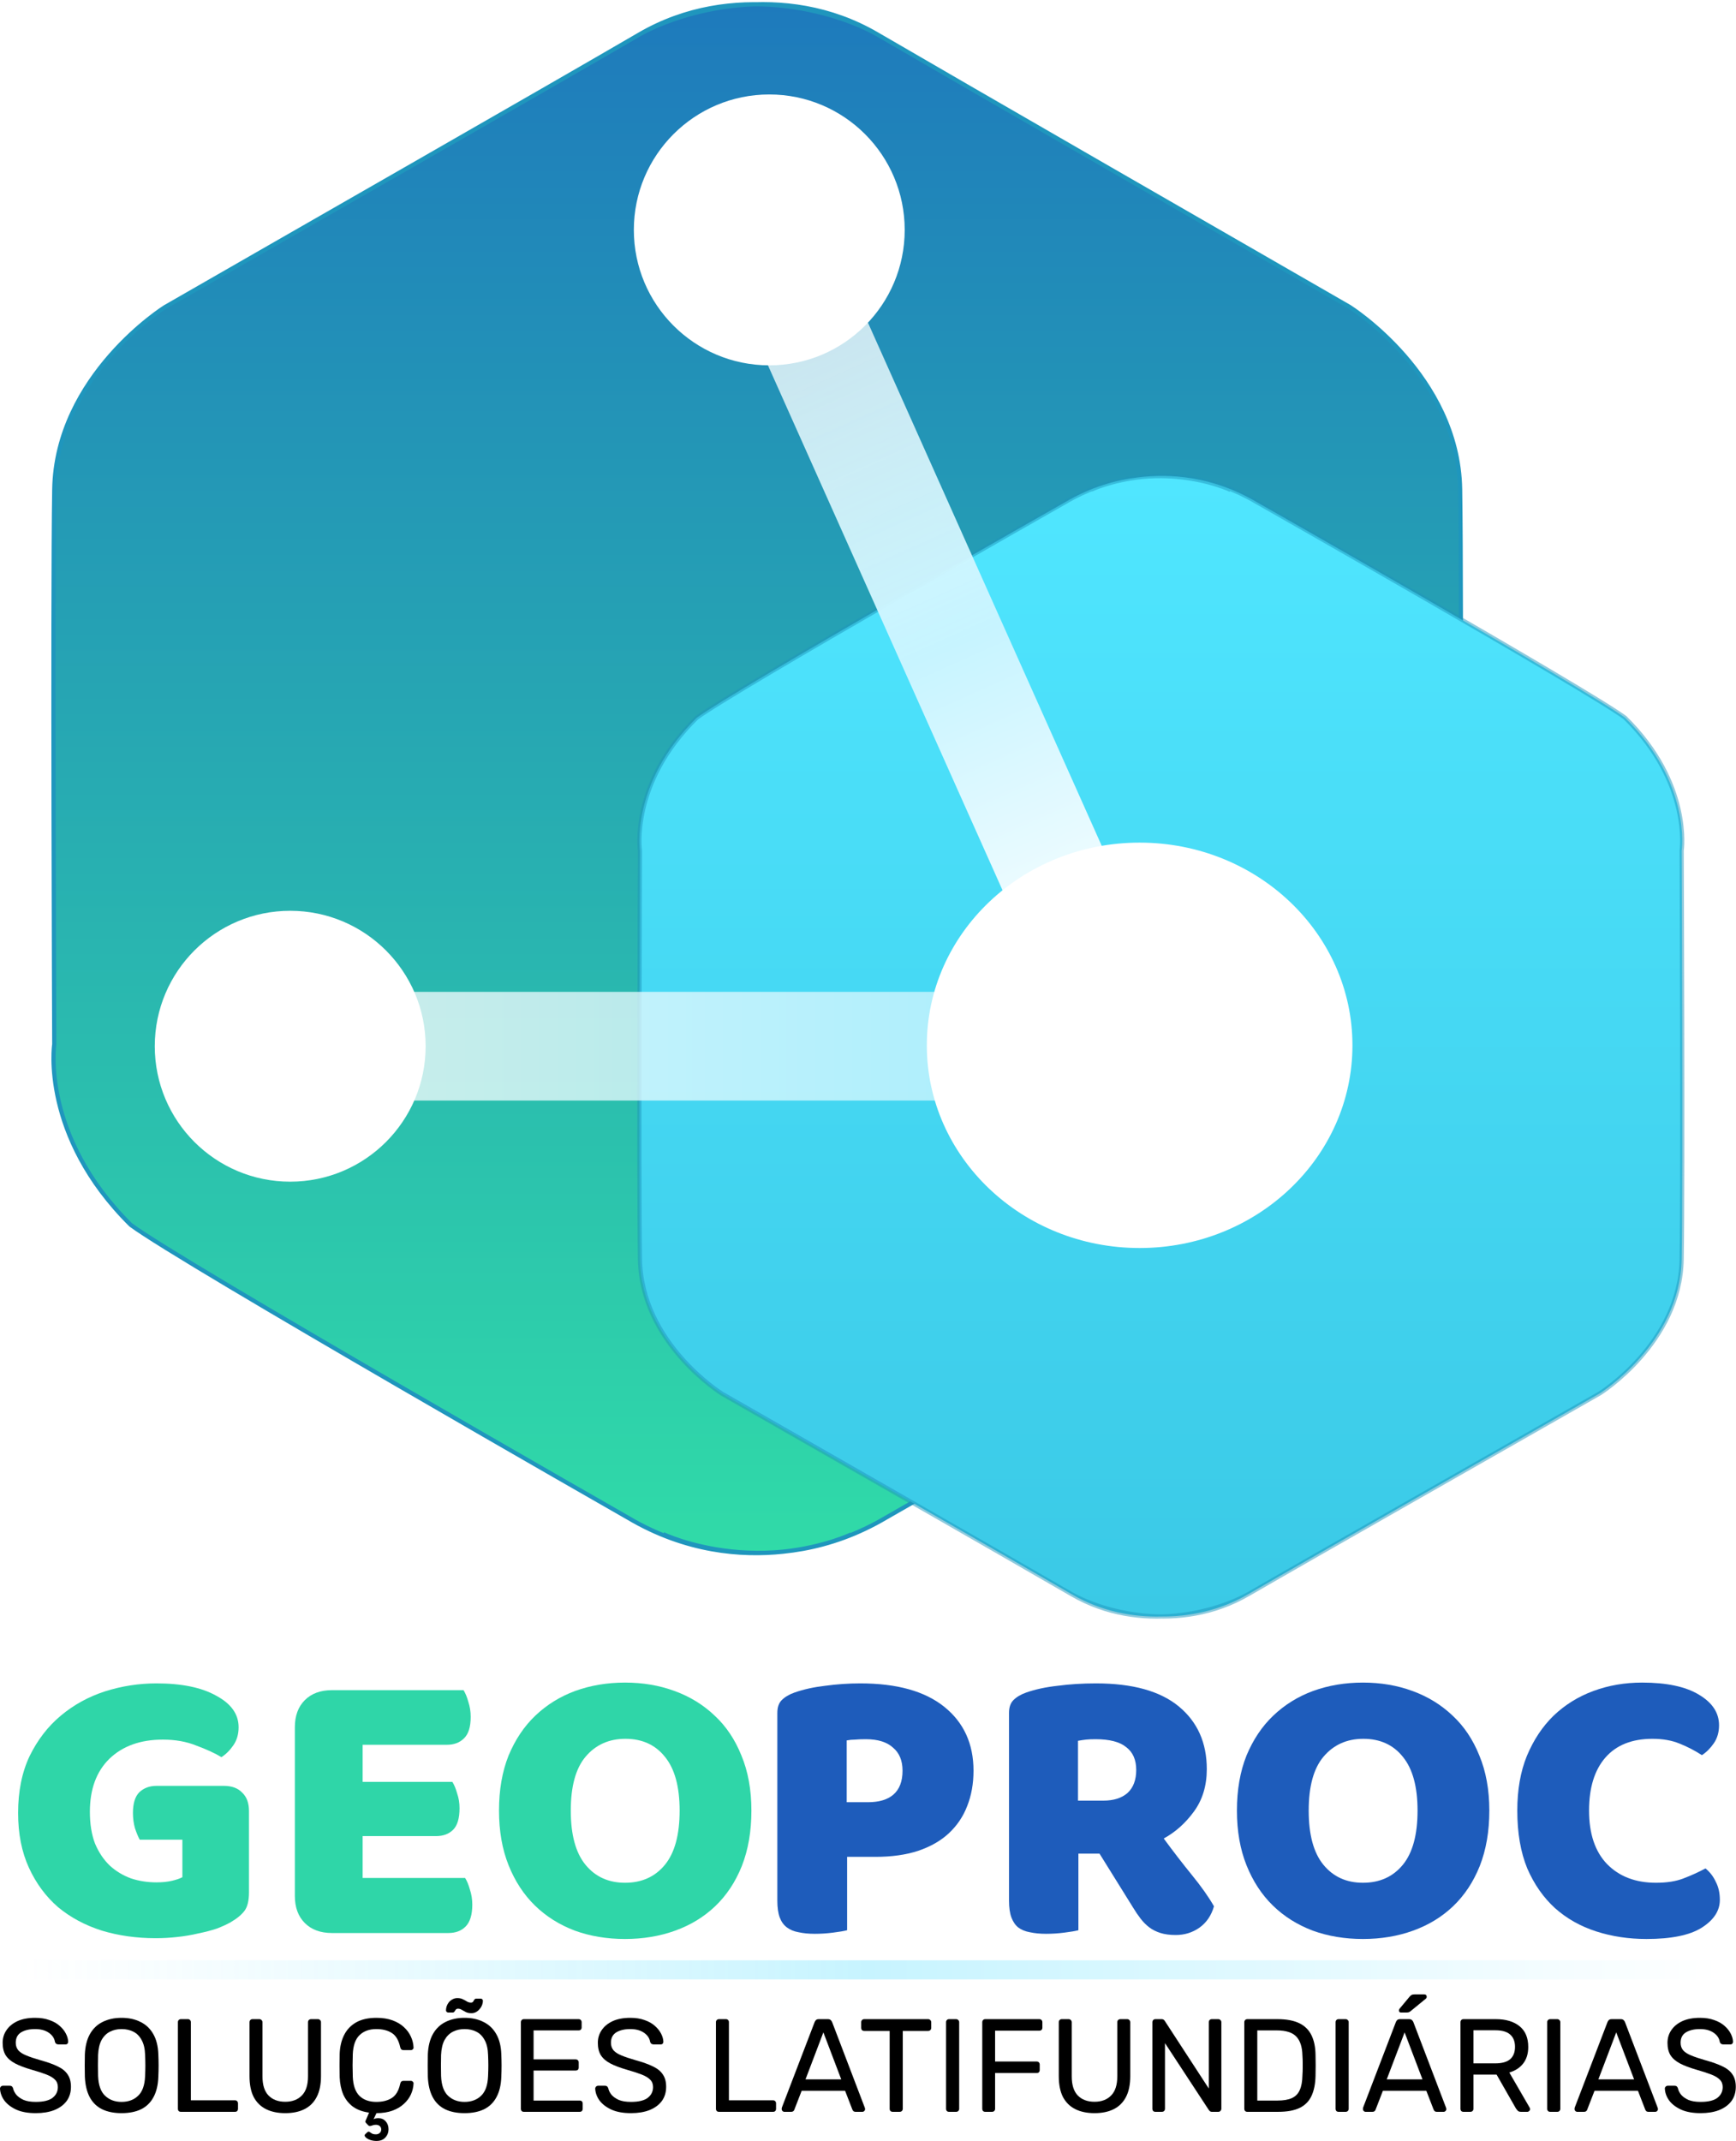 <svg xmlns="http://www.w3.org/2000/svg" width="416" height="513" viewBox="0 0 416 513" fill="none"><path d="M59.662 453.429C59.662 455.403 59.312 456.868 58.611 457.824C57.91 458.779 56.795 459.703 55.267 460.595C54.375 461.105 53.26 461.614 51.922 462.124C50.585 462.57 49.12 462.952 47.527 463.27C45.935 463.653 44.247 463.939 42.463 464.13C40.743 464.321 39.023 464.417 37.303 464.417C32.717 464.417 28.417 463.812 24.404 462.601C20.391 461.327 16.887 459.448 13.894 456.964C10.963 454.416 8.638 451.263 6.918 447.505C5.199 443.746 4.339 439.383 4.339 434.414C4.339 429.191 5.262 424.636 7.11 420.751C9.021 416.865 11.505 413.648 14.562 411.1C17.684 408.488 21.219 406.546 25.169 405.272C29.182 403.998 33.29 403.361 37.494 403.361C43.546 403.361 48.323 404.348 51.827 406.323C55.394 408.234 57.178 410.75 57.178 413.871C57.178 415.527 56.764 416.96 55.936 418.171C55.108 419.381 54.152 420.337 53.069 421.037C51.477 420.082 49.47 419.158 47.049 418.266C44.693 417.311 42.017 416.833 39.023 416.833C33.672 416.833 29.404 418.362 26.22 421.419C23.098 424.477 21.538 428.713 21.538 434.128C21.538 437.058 21.952 439.606 22.78 441.772C23.672 443.874 24.85 445.625 26.315 447.027C27.78 448.365 29.468 449.384 31.379 450.084C33.29 450.721 35.329 451.04 37.494 451.04C38.896 451.04 40.138 450.913 41.221 450.658C42.304 450.403 43.132 450.116 43.705 449.798V440.816H33.481C33.099 440.115 32.717 439.192 32.335 438.045C32.016 436.899 31.857 435.688 31.857 434.414C31.857 432.121 32.367 430.465 33.386 429.446C34.469 428.426 35.838 427.917 37.494 427.917H53.642C55.553 427.917 57.019 428.458 58.038 429.541C59.121 430.56 59.662 432.026 59.662 433.937V453.429Z" fill="#2FD6A8"></path><path d="M70.656 413.871C70.656 411.132 71.453 408.966 73.045 407.374C74.638 405.781 76.803 404.985 79.542 404.985H111.074C111.52 405.686 111.902 406.609 112.22 407.756C112.603 408.902 112.794 410.113 112.794 411.387C112.794 413.807 112.252 415.527 111.169 416.546C110.15 417.566 108.781 418.075 107.061 418.075H86.9V426.961H108.398C108.844 427.662 109.227 428.586 109.545 429.732C109.927 430.815 110.118 431.994 110.118 433.268C110.118 435.688 109.609 437.408 108.59 438.427C107.57 439.447 106.201 439.956 104.481 439.956H86.9V449.989H111.456C111.902 450.69 112.284 451.613 112.603 452.76C112.985 453.906 113.176 455.117 113.176 456.391C113.176 458.811 112.634 460.563 111.552 461.646C110.532 462.665 109.163 463.175 107.443 463.175H79.542C76.803 463.175 74.638 462.379 73.045 460.786C71.453 459.194 70.656 457.028 70.656 454.289V413.871Z" fill="#2FD6A8"></path><path d="M119.577 433.841C119.577 428.872 120.341 424.477 121.87 420.655C123.463 416.833 125.597 413.648 128.272 411.1C131.011 408.488 134.196 406.514 137.827 405.176C141.522 403.838 145.503 403.169 149.771 403.169C154.039 403.169 157.988 403.838 161.619 405.176C165.314 406.514 168.53 408.488 171.27 411.1C174.009 413.648 176.143 416.833 177.671 420.655C179.264 424.477 180.06 428.872 180.06 433.841C180.06 438.81 179.296 443.237 177.767 447.122C176.238 450.944 174.104 454.161 171.365 456.773C168.69 459.321 165.505 461.264 161.81 462.601C158.115 463.939 154.102 464.608 149.771 464.608C145.439 464.608 141.426 463.939 137.732 462.601C134.037 461.2 130.852 459.194 128.177 456.582C125.501 453.97 123.399 450.753 121.87 446.931C120.341 443.109 119.577 438.746 119.577 433.841ZM136.776 433.841C136.776 439.638 137.954 443.969 140.311 446.836C142.668 449.702 145.821 451.135 149.771 451.135C153.784 451.135 156.969 449.702 159.326 446.836C161.683 443.969 162.861 439.638 162.861 433.841C162.861 428.108 161.683 423.808 159.326 420.942C157.033 418.075 153.879 416.642 149.866 416.642C145.917 416.642 142.732 418.075 140.311 420.942C137.954 423.745 136.776 428.044 136.776 433.841Z" fill="#2FD6A8"></path><path d="M207.963 431.834C210.639 431.834 212.677 431.229 214.079 430.019C215.544 428.745 216.276 426.834 216.276 424.286C216.276 421.865 215.512 420.018 213.983 418.744C212.518 417.406 210.352 416.738 207.486 416.738C206.466 416.738 205.606 416.769 204.906 416.833C204.269 416.833 203.6 416.897 202.899 417.024V431.834H207.963ZM202.995 462.506C202.294 462.697 201.179 462.888 199.651 463.079C198.185 463.27 196.72 463.366 195.255 463.366C193.79 463.366 192.484 463.238 191.338 462.984C190.255 462.793 189.331 462.41 188.567 461.837C187.802 461.264 187.229 460.468 186.847 459.448C186.465 458.429 186.274 457.091 186.274 455.435V410.431C186.274 409.094 186.624 408.074 187.325 407.374C188.089 406.609 189.108 406.004 190.382 405.558C192.548 404.794 195 404.252 197.74 403.934C200.542 403.552 203.345 403.361 206.148 403.361C214.939 403.361 221.659 405.24 226.309 408.998C230.959 412.756 233.284 417.852 233.284 424.286C233.284 427.407 232.775 430.242 231.755 432.79C230.8 435.274 229.335 437.44 227.36 439.287C225.449 441.071 222.997 442.472 220.003 443.491C217.072 444.447 213.665 444.925 209.779 444.925H202.995V462.506Z" fill="#1E5CBB"></path><path d="M258.419 444.16V462.506C257.718 462.697 256.604 462.888 255.075 463.079C253.61 463.27 252.145 463.366 250.679 463.366C249.214 463.366 247.908 463.238 246.762 462.984C245.679 462.793 244.755 462.41 243.991 461.837C243.29 461.264 242.749 460.468 242.367 459.448C241.984 458.429 241.793 457.091 241.793 455.435V410.431C241.793 409.094 242.144 408.074 242.844 407.374C243.609 406.609 244.628 406.004 245.902 405.558C248.068 404.794 250.584 404.252 253.45 403.934C256.317 403.552 259.374 403.361 262.623 403.361C271.414 403.361 278.039 405.208 282.498 408.902C286.957 412.597 289.186 417.597 289.186 423.904C289.186 427.853 288.167 431.229 286.128 434.032C284.09 436.835 281.669 439.001 278.867 440.529C281.16 443.651 283.421 446.581 285.651 449.32C287.88 452.059 289.632 454.543 290.906 456.773C290.269 459.002 289.09 460.722 287.371 461.933C285.714 463.079 283.835 463.653 281.733 463.653C280.332 463.653 279.121 463.493 278.102 463.175C277.083 462.856 276.191 462.41 275.427 461.837C274.662 461.264 273.962 460.563 273.325 459.735C272.688 458.907 272.083 458.015 271.509 457.06L263.483 444.16H258.419ZM264.439 431.452C266.859 431.452 268.77 430.847 270.172 429.637C271.573 428.363 272.274 426.515 272.274 424.095C272.274 421.674 271.477 419.859 269.885 418.649C268.356 417.375 265.904 416.738 262.528 416.738C261.572 416.738 260.808 416.769 260.234 416.833C259.661 416.897 259.024 416.992 258.323 417.12V431.452H264.439Z" fill="#1E5CBB"></path><path d="M296.406 433.841C296.406 428.872 297.17 424.477 298.699 420.655C300.292 416.833 302.426 413.648 305.101 411.1C307.84 408.488 311.025 406.514 314.656 405.176C318.351 403.838 322.332 403.169 326.6 403.169C330.868 403.169 334.817 403.838 338.448 405.176C342.143 406.514 345.359 408.488 348.099 411.1C350.838 413.648 352.972 416.833 354.5 420.655C356.093 424.477 356.889 428.872 356.889 433.841C356.889 438.81 356.125 443.237 354.596 447.122C353.067 450.944 350.933 454.161 348.194 456.773C345.519 459.321 342.334 461.264 338.639 462.601C334.944 463.939 330.931 464.608 326.6 464.608C322.268 464.608 318.255 463.939 314.561 462.601C310.866 461.2 307.681 459.194 305.006 456.582C302.33 453.97 300.228 450.753 298.699 446.931C297.17 443.109 296.406 438.746 296.406 433.841ZM313.605 433.841C313.605 439.638 314.783 443.969 317.14 446.836C319.497 449.702 322.65 451.135 326.6 451.135C330.613 451.135 333.798 449.702 336.155 446.836C338.512 443.969 339.69 439.638 339.69 433.841C339.69 428.108 338.512 423.808 336.155 420.942C333.862 418.075 330.708 416.642 326.695 416.642C322.746 416.642 319.561 418.075 317.14 420.942C314.783 423.745 313.605 428.044 313.605 433.841Z" fill="#1E5CBB"></path><path d="M395.981 416.642C391.076 416.642 387.318 418.139 384.706 421.133C382.094 424.127 380.789 428.363 380.789 433.841C380.789 439.383 382.222 443.651 385.088 446.645C388.018 449.639 391.936 451.135 396.841 451.135C399.453 451.135 401.65 450.785 403.434 450.084C405.281 449.384 407.033 448.587 408.689 447.696C409.772 448.587 410.6 449.67 411.173 450.944C411.81 452.155 412.129 453.588 412.129 455.244C412.129 457.856 410.664 460.085 407.734 461.933C404.867 463.716 400.472 464.608 394.548 464.608C390.28 464.608 386.267 464.003 382.508 462.793C378.75 461.582 375.47 459.735 372.667 457.251C369.864 454.703 367.634 451.518 365.978 447.696C364.386 443.81 363.59 439.192 363.59 433.841C363.59 428.872 364.354 424.509 365.883 420.751C367.475 416.929 369.609 413.712 372.285 411.1C375.024 408.488 378.209 406.514 381.84 405.176C385.47 403.838 389.356 403.169 393.497 403.169C399.357 403.169 403.88 404.125 407.065 406.036C410.313 407.947 411.938 410.399 411.938 413.393C411.938 415.049 411.524 416.483 410.696 417.693C409.868 418.903 408.912 419.859 407.829 420.56C406.173 419.477 404.389 418.553 402.478 417.789C400.631 417.024 398.465 416.642 395.981 416.642Z" fill="#1E5CBB"></path><path d="M153.213 8.26C162.548 2.821 172.305 0.954 181.21 1.021C190.366 0.783 200.482 2.56 210.147 8.191C232.577 21.261 294.996 57.202 323.402 73.539C323.402 73.539 349.452 89.876 349.894 117.251C350.335 144.627 349.894 250.154 349.894 250.154C349.894 250.154 353.205 272.011 331.57 293.425C319.428 302.477 212.355 363.63 212.355 363.63C204.072 368.533 195.949 370.851 188.635 371.694C178.634 372.922 164.823 372.155 150.539 363.699C150.539 363.699 43.466 302.546 31.324 293.494C9.689 272.08 13 250.223 13 250.223C13 250.223 12.559 144.696 13 117.32C13.442 89.945 39.492 73.608 39.492 73.608C67.898 57.271 130.783 21.33 153.213 8.26Z" fill="url(#paint0_linear_402_199)"></path><path d="M210.147 8.191C200.507 2.746 175.643 -4.809 153.213 8.26M210.147 8.191C187.717 -4.878 162.853 2.815 153.213 8.26M210.147 8.191C232.577 21.261 294.996 57.202 323.402 73.539C323.402 73.539 349.452 89.876 349.894 117.251C350.335 144.627 349.894 250.154 349.894 250.154C349.894 250.154 353.205 272.011 331.57 293.425C319.428 302.477 212.355 363.63 212.355 363.63C184.759 379.967 158.929 367.604 158.929 367.604M153.213 8.26C130.783 21.33 67.898 57.271 39.492 73.608C39.492 73.608 13.442 89.945 13 117.32C12.559 144.696 13 250.223 13 250.223C13 250.223 9.689 272.08 31.324 293.494C43.466 302.546 150.539 363.699 150.539 363.699C178.135 380.036 203.966 367.673 203.966 367.673" stroke="#1F96BD"></path><g filter="url(#filter0_d_402_199)"><path d="M299.088 382C292.171 386.006 284.942 387.38 278.343 387.331C271.56 387.506 264.064 386.198 256.903 382.051C240.283 372.427 194.034 345.96 172.987 333.93C172.987 333.93 153.685 321.9 153.358 301.741C153.031 281.582 153.358 203.874 153.358 203.874C153.358 203.874 150.904 187.779 166.935 172.01C175.932 165.345 255.267 120.313 255.267 120.313C261.404 116.702 267.424 114.995 272.843 114.374C280.253 113.47 290.485 114.035 301.069 120.262C301.069 120.262 380.404 165.294 389.401 171.959C405.431 187.729 402.978 203.823 402.978 203.823C402.978 203.823 403.305 281.532 402.978 301.69C402.651 321.849 383.348 333.879 383.348 333.879C362.301 345.91 315.707 372.376 299.088 382Z" fill="url(#paint1_linear_402_199)"></path><path d="M256.903 382.051C264.046 386.061 282.468 391.624 299.088 382M256.903 382.051C273.522 391.675 291.945 386.01 299.088 382M256.903 382.051C240.283 372.427 194.034 345.96 172.987 333.93C172.987 333.93 153.685 321.9 153.358 301.741C153.031 281.582 153.358 203.874 153.358 203.874C153.358 203.874 150.904 187.779 166.935 172.01C175.932 165.345 255.267 120.313 255.267 120.313C275.714 108.282 294.853 117.386 294.853 117.386M299.088 382C315.707 372.376 362.301 345.91 383.348 333.879C383.348 333.879 402.651 321.849 402.978 301.69C403.305 281.532 402.978 203.823 402.978 203.823C402.978 203.823 405.431 187.729 389.401 171.959C380.404 165.294 301.069 120.262 301.069 120.262C280.622 108.232 261.483 117.335 261.483 117.335" stroke="#1F96BD" stroke-opacity="0.5"></path></g><rect x="81.684" y="263.716" width="26.051" height="185.446" rx="13.025" transform="rotate(-90 81.684 263.716)" fill="url(#paint2_linear_402_199)" fill-opacity="0.75"></rect><rect x="178.549" y="75.281" width="26.051" height="185.446" rx="13.025" transform="rotate(-24.079 178.549 75.281)" fill="url(#paint3_linear_402_199)"></rect><circle cx="184.342" cy="55.088" r="32.453" fill="white"></circle><circle cx="69.541" cy="250.691" r="32.453" fill="white"></circle><ellipse cx="273.091" cy="250.471" rx="50.998" ry="48.569" fill="white"></ellipse><g filter="url(#filter1_d_402_199)"><rect x="4.204" y="474.295" width="4.586" height="407.616" rx="2.293" transform="rotate(-90 4.204 474.295)" fill="url(#paint4_linear_402_199)"></rect></g><path d="M8.565 506.337C6.725 506.337 5.181 506.062 3.934 505.512C2.686 504.941 1.724 504.212 1.047 503.323C0.391 502.414 0.042 501.452 0 500.437C0 500.267 0.063 500.119 0.19 499.992C0.338 499.844 0.508 499.77 0.698 499.77H2.316C2.57 499.77 2.76 499.834 2.887 499.961C3.014 500.088 3.098 500.236 3.141 500.405C3.246 500.912 3.5 501.42 3.902 501.928C4.325 502.414 4.906 502.826 5.647 503.165C6.408 503.482 7.381 503.641 8.565 503.641C10.384 503.641 11.716 503.323 12.562 502.689C13.429 502.033 13.863 501.166 13.863 500.088C13.863 499.347 13.63 498.755 13.165 498.311C12.721 497.846 12.033 497.434 11.103 497.074C10.172 496.714 8.967 496.323 7.487 495.9C5.943 495.456 4.663 494.97 3.648 494.441C2.633 493.912 1.872 493.257 1.364 492.474C0.878 491.692 0.634 490.698 0.634 489.492C0.634 488.35 0.941 487.335 1.554 486.447C2.168 485.538 3.045 484.819 4.187 484.29C5.351 483.761 6.757 483.497 8.406 483.497C9.718 483.497 10.86 483.676 11.832 484.036C12.826 484.374 13.651 484.84 14.307 485.432C14.963 486.003 15.46 486.627 15.798 487.303C16.136 487.959 16.316 488.604 16.337 489.239C16.337 489.387 16.284 489.535 16.178 489.683C16.073 489.81 15.904 489.873 15.671 489.873H13.99C13.842 489.873 13.683 489.831 13.514 489.746C13.366 489.661 13.249 489.503 13.165 489.27C13.038 488.403 12.552 487.674 11.706 487.081C10.86 486.489 9.76 486.193 8.406 486.193C7.032 486.193 5.911 486.458 5.044 486.986C4.198 487.515 3.775 488.34 3.775 489.461C3.775 490.18 3.976 490.782 4.378 491.269C4.78 491.734 5.414 492.146 6.281 492.506C7.148 492.865 8.28 493.246 9.675 493.648C11.367 494.113 12.752 494.61 13.831 495.139C14.91 495.646 15.703 496.291 16.21 497.074C16.739 497.835 17.003 498.819 17.003 500.024C17.003 501.357 16.654 502.499 15.956 503.45C15.259 504.381 14.275 505.1 13.006 505.607C11.758 506.094 10.278 506.337 8.565 506.337Z" fill="black"></path><path d="M29.123 506.337C27.326 506.337 25.782 506.03 24.492 505.417C23.202 504.783 22.208 503.82 21.51 502.53C20.812 501.219 20.421 499.58 20.336 497.613C20.315 496.683 20.305 495.795 20.305 494.949C20.305 494.081 20.315 493.183 20.336 492.252C20.421 490.307 20.823 488.689 21.542 487.399C22.282 486.087 23.297 485.115 24.587 484.48C25.898 483.825 27.41 483.497 29.123 483.497C30.858 483.497 32.37 483.825 33.66 484.48C34.971 485.115 35.997 486.087 36.737 487.399C37.477 488.689 37.879 490.307 37.942 492.252C37.985 493.183 38.006 494.081 38.006 494.949C38.006 495.795 37.985 496.683 37.942 497.613C37.879 499.58 37.488 501.219 36.769 502.53C36.071 503.82 35.077 504.783 33.787 505.417C32.497 506.03 30.942 506.337 29.123 506.337ZM29.123 503.641C30.752 503.641 32.074 503.154 33.089 502.181C34.125 501.208 34.686 499.633 34.77 497.455C34.812 496.503 34.834 495.657 34.834 494.917C34.834 494.156 34.812 493.31 34.77 492.379C34.728 490.92 34.453 489.736 33.945 488.826C33.459 487.917 32.803 487.251 31.979 486.828C31.154 486.405 30.202 486.193 29.123 486.193C28.087 486.193 27.157 486.405 26.332 486.828C25.507 487.251 24.841 487.917 24.333 488.826C23.847 489.736 23.572 490.92 23.509 492.379C23.488 493.31 23.477 494.156 23.477 494.917C23.477 495.657 23.488 496.503 23.509 497.455C23.593 499.633 24.154 501.208 25.19 502.181C26.226 503.154 27.537 503.641 29.123 503.641Z" fill="black"></path><path d="M43.359 506.02C43.127 506.02 42.947 505.956 42.82 505.829C42.693 505.681 42.63 505.502 42.63 505.29V484.544C42.63 484.332 42.693 484.163 42.82 484.036C42.947 483.888 43.127 483.814 43.359 483.814H45.041C45.252 483.814 45.421 483.888 45.548 484.036C45.675 484.163 45.739 484.332 45.739 484.544V503.26H56.302C56.535 503.26 56.715 503.334 56.841 503.482C56.968 503.609 57.032 503.789 57.032 504.021V505.29C57.032 505.502 56.968 505.681 56.841 505.829C56.715 505.956 56.535 506.02 56.302 506.02H43.359Z" fill="black"></path><path d="M68.353 506.337C66.576 506.337 65.043 506.02 63.753 505.385C62.484 504.751 61.501 503.789 60.803 502.499C60.126 501.187 59.788 499.506 59.788 497.455V484.575C59.788 484.343 59.851 484.163 59.978 484.036C60.105 483.888 60.285 483.814 60.517 483.814H62.135C62.368 483.814 62.547 483.888 62.674 484.036C62.822 484.163 62.896 484.343 62.896 484.575V497.518C62.896 499.591 63.383 501.124 64.356 502.118C65.329 503.112 66.661 503.609 68.353 503.609C70.023 503.609 71.345 503.112 72.318 502.118C73.312 501.124 73.809 499.591 73.809 497.518V484.575C73.809 484.343 73.872 484.163 73.999 484.036C74.147 483.888 74.327 483.814 74.539 483.814H76.188C76.4 483.814 76.569 483.888 76.696 484.036C76.844 484.163 76.918 484.343 76.918 484.575V497.455C76.918 499.506 76.569 501.187 75.871 502.499C75.194 503.789 74.221 504.751 72.953 505.385C71.684 506.02 70.15 506.337 68.353 506.337Z" fill="black"></path><path d="M90.088 512.999C89.496 512.978 88.967 512.872 88.502 512.681C88.058 512.491 87.73 512.269 87.519 512.015C87.328 511.762 87.328 511.55 87.519 511.381L87.994 510.937C88.185 510.768 88.354 510.725 88.502 510.81C88.65 510.916 88.84 511.042 89.073 511.191C89.306 511.339 89.644 511.413 90.088 511.413C90.448 511.413 90.744 511.307 90.976 511.095C91.23 510.884 91.357 510.598 91.357 510.239C91.357 509.9 91.23 509.626 90.976 509.414C90.744 509.224 90.448 509.129 90.088 509.129C89.771 509.129 89.507 509.171 89.295 509.255C89.084 509.34 88.893 509.393 88.724 509.414C88.555 509.456 88.386 509.393 88.216 509.224L87.677 508.653C87.572 508.526 87.54 508.378 87.582 508.209C87.645 508.039 87.719 507.87 87.804 507.701L88.439 506.21C86.895 505.999 85.605 505.523 84.568 504.783C83.553 504.021 82.781 503.048 82.253 501.864C81.745 500.659 81.46 499.284 81.396 497.74C81.375 496.873 81.364 495.943 81.364 494.949C81.364 493.955 81.375 493.003 81.396 492.094C81.46 490.381 81.819 488.879 82.475 487.589C83.13 486.299 84.093 485.294 85.361 484.575C86.651 483.856 88.269 483.497 90.215 483.497C91.674 483.497 92.954 483.698 94.053 484.099C95.153 484.501 96.062 485.041 96.782 485.717C97.522 486.394 98.082 487.155 98.463 488.001C98.844 488.826 99.055 489.683 99.097 490.571C99.118 490.761 99.055 490.92 98.907 491.047C98.78 491.174 98.621 491.237 98.431 491.237H96.686C96.496 491.237 96.327 491.184 96.179 491.078C96.052 490.973 95.957 490.782 95.893 490.507C95.534 488.858 94.857 487.726 93.863 487.113C92.89 486.5 91.664 486.193 90.183 486.193C88.491 486.193 87.148 486.68 86.154 487.652C85.16 488.604 84.621 490.137 84.537 492.252C84.473 493.986 84.473 495.763 84.537 497.582C84.621 499.696 85.16 501.24 86.154 502.213C87.148 503.165 88.491 503.641 90.183 503.641C91.664 503.641 92.89 503.334 93.863 502.721C94.857 502.107 95.534 500.976 95.893 499.326C95.957 499.051 96.052 498.861 96.179 498.755C96.327 498.65 96.496 498.597 96.686 498.597H98.431C98.621 498.597 98.78 498.66 98.907 498.787C99.055 498.914 99.118 499.073 99.097 499.263C99.055 500.151 98.844 501.018 98.463 501.864C98.082 502.689 97.522 503.44 96.782 504.116C96.062 504.793 95.153 505.332 94.053 505.734C92.954 506.136 91.674 506.337 90.215 506.337L89.517 507.796C89.644 507.712 89.813 507.648 90.025 507.606C90.257 507.564 90.469 507.542 90.659 507.542C91.378 507.542 91.96 507.786 92.404 508.272C92.869 508.78 93.102 509.425 93.102 510.207C93.102 510.968 92.848 511.624 92.34 512.174C91.833 512.745 91.082 513.02 90.088 512.999Z" fill="black"></path><path d="M111.311 506.337C109.513 506.337 107.97 506.03 106.68 505.417C105.389 504.783 104.395 503.82 103.698 502.53C103 501.219 102.608 499.58 102.524 497.613C102.503 496.683 102.492 495.795 102.492 494.949C102.492 494.081 102.503 493.183 102.524 492.252C102.608 490.307 103.01 488.689 103.729 487.399C104.469 486.087 105.485 485.115 106.775 484.48C108.086 483.825 109.598 483.497 111.311 483.497C113.045 483.497 114.557 483.825 115.847 484.48C117.159 485.115 118.184 486.087 118.924 487.399C119.665 488.689 120.066 490.307 120.13 492.252C120.172 493.183 120.193 494.081 120.193 494.949C120.193 495.795 120.172 496.683 120.13 497.613C120.066 499.58 119.675 501.219 118.956 502.53C118.258 503.82 117.264 504.783 115.974 505.417C114.684 506.03 113.13 506.337 111.311 506.337ZM111.311 503.641C112.939 503.641 114.261 503.154 115.276 502.181C116.313 501.208 116.873 499.633 116.958 497.455C117 496.503 117.021 495.657 117.021 494.917C117.021 494.156 117 493.31 116.958 492.379C116.915 490.92 116.64 489.736 116.133 488.826C115.646 487.917 114.991 487.251 114.166 486.828C113.341 486.405 112.39 486.193 111.311 486.193C110.275 486.193 109.344 486.405 108.519 486.828C107.695 487.251 107.028 487.917 106.521 488.826C106.034 489.736 105.76 490.92 105.696 492.379C105.675 493.31 105.664 494.156 105.664 494.917C105.664 495.657 105.675 496.503 105.696 497.455C105.781 499.633 106.341 501.208 107.377 502.181C108.414 503.154 109.725 503.641 111.311 503.641ZM112.961 482.386C112.453 482.386 112.019 482.302 111.66 482.133C111.3 481.942 110.973 481.763 110.677 481.593C110.402 481.403 110.095 481.308 109.757 481.308C109.524 481.308 109.344 481.382 109.217 481.53C109.112 481.678 109.006 481.837 108.9 482.006C108.815 482.154 108.657 482.228 108.424 482.228H107.409C107.261 482.228 107.134 482.175 107.028 482.069C106.923 481.963 106.87 481.847 106.87 481.72C106.87 481.403 106.923 481.075 107.028 480.737C107.155 480.377 107.335 480.05 107.568 479.753C107.822 479.457 108.118 479.225 108.456 479.056C108.794 478.865 109.175 478.77 109.598 478.77C110.127 478.77 110.571 478.865 110.93 479.056C111.29 479.225 111.618 479.405 111.914 479.595C112.21 479.764 112.516 479.849 112.834 479.849C113.087 479.849 113.267 479.775 113.373 479.627C113.479 479.457 113.574 479.299 113.658 479.151C113.764 478.982 113.933 478.897 114.166 478.897H115.181C115.35 478.897 115.477 478.95 115.562 479.056C115.668 479.161 115.72 479.288 115.72 479.436C115.72 479.732 115.657 480.06 115.53 480.42C115.403 480.758 115.213 481.075 114.959 481.371C114.726 481.667 114.441 481.911 114.103 482.101C113.764 482.291 113.384 482.386 112.961 482.386Z" fill="black"></path><path d="M125.547 506.02C125.314 506.02 125.134 505.956 125.007 505.829C124.881 505.681 124.817 505.502 124.817 505.29V484.575C124.817 484.343 124.881 484.163 125.007 484.036C125.134 483.888 125.314 483.814 125.547 483.814H138.648C138.881 483.814 139.061 483.888 139.187 484.036C139.314 484.163 139.378 484.343 139.378 484.575V485.781C139.378 486.013 139.314 486.193 139.187 486.32C139.061 486.447 138.881 486.51 138.648 486.51H127.862V493.458H137.95C138.183 493.458 138.363 493.532 138.49 493.68C138.616 493.807 138.68 493.986 138.68 494.219V495.393C138.68 495.604 138.616 495.784 138.49 495.932C138.363 496.059 138.183 496.122 137.95 496.122H127.862V503.323H138.902C139.135 503.323 139.314 503.387 139.441 503.514C139.568 503.641 139.632 503.82 139.632 504.053V505.29C139.632 505.502 139.568 505.681 139.441 505.829C139.314 505.956 139.135 506.02 138.902 506.02H125.547Z" fill="black"></path><path d="M151.193 506.337C149.353 506.337 147.809 506.062 146.561 505.512C145.313 504.941 144.351 504.212 143.674 503.323C143.019 502.414 142.67 501.452 142.628 500.437C142.628 500.267 142.691 500.119 142.818 499.992C142.966 499.844 143.135 499.77 143.326 499.77H144.943C145.197 499.77 145.387 499.834 145.514 499.961C145.641 500.088 145.726 500.236 145.768 500.405C145.874 500.912 146.128 501.42 146.529 501.928C146.952 502.414 147.534 502.826 148.274 503.165C149.036 503.482 150.008 503.641 151.193 503.641C153.011 503.641 154.344 503.323 155.19 502.689C156.057 502.033 156.49 501.166 156.49 500.088C156.49 499.347 156.258 498.755 155.792 498.311C155.348 497.846 154.661 497.434 153.73 497.074C152.8 496.714 151.595 496.323 150.114 495.9C148.57 495.456 147.291 494.97 146.276 494.441C145.261 493.912 144.499 493.257 143.992 492.474C143.505 491.692 143.262 490.698 143.262 489.492C143.262 488.35 143.569 487.335 144.182 486.447C144.795 485.538 145.673 484.819 146.815 484.29C147.978 483.761 149.385 483.497 151.034 483.497C152.345 483.497 153.487 483.676 154.46 484.036C155.454 484.374 156.279 484.84 156.934 485.432C157.59 486.003 158.087 486.627 158.425 487.303C158.764 487.959 158.944 488.604 158.965 489.239C158.965 489.387 158.912 489.535 158.806 489.683C158.7 489.81 158.531 489.873 158.299 489.873H156.617C156.469 489.873 156.311 489.831 156.141 489.746C155.993 489.661 155.877 489.503 155.792 489.27C155.666 488.403 155.179 487.674 154.333 487.081C153.487 486.489 152.388 486.193 151.034 486.193C149.659 486.193 148.539 486.458 147.671 486.986C146.826 487.515 146.403 488.34 146.403 489.461C146.403 490.18 146.604 490.782 147.005 491.269C147.407 491.734 148.042 492.146 148.909 492.506C149.776 492.865 150.907 493.246 152.303 493.648C153.995 494.113 155.38 494.61 156.459 495.139C157.537 495.646 158.33 496.291 158.838 497.074C159.367 497.835 159.631 498.819 159.631 500.024C159.631 501.357 159.282 502.499 158.584 503.45C157.886 504.381 156.903 505.1 155.634 505.607C154.386 506.094 152.906 506.337 151.193 506.337Z" fill="black"></path><path d="M172.294 506.02C172.062 506.02 171.882 505.956 171.755 505.829C171.628 505.681 171.565 505.502 171.565 505.29V484.544C171.565 484.332 171.628 484.163 171.755 484.036C171.882 483.888 172.062 483.814 172.294 483.814H173.975C174.187 483.814 174.356 483.888 174.483 484.036C174.61 484.163 174.673 484.332 174.673 484.544V503.26H185.237C185.47 503.26 185.649 503.334 185.776 503.482C185.903 503.609 185.967 503.789 185.967 504.021V505.29C185.967 505.502 185.903 505.681 185.776 505.829C185.649 505.956 185.47 506.02 185.237 506.02H172.294Z" fill="black"></path><path d="M187.948 506.02C187.779 506.02 187.631 505.956 187.504 505.829C187.377 505.703 187.314 505.554 187.314 505.385C187.314 505.28 187.325 505.163 187.346 505.036L195.213 484.512C195.298 484.3 195.414 484.131 195.562 484.004C195.71 483.877 195.932 483.814 196.228 483.814H198.385C198.66 483.814 198.872 483.877 199.02 484.004C199.189 484.131 199.316 484.3 199.4 484.512L207.236 505.036C207.278 505.163 207.299 505.28 207.299 505.385C207.299 505.554 207.236 505.703 207.109 505.829C206.982 505.956 206.834 506.02 206.665 506.02H205.047C204.793 506.02 204.603 505.956 204.476 505.829C204.37 505.703 204.296 505.586 204.254 505.48L202.509 500.976H192.104L190.359 505.48C190.338 505.586 190.264 505.703 190.137 505.829C190.01 505.956 189.82 506.02 189.566 506.02H187.948ZM193.024 498.248H201.589L197.307 486.986L193.024 498.248Z" fill="black"></path><path d="M213.92 506.02C213.708 506.02 213.529 505.956 213.381 505.829C213.254 505.681 213.19 505.502 213.19 505.29V486.637H207.099C206.888 486.637 206.708 486.574 206.56 486.447C206.433 486.299 206.37 486.119 206.37 485.908V484.575C206.37 484.343 206.433 484.163 206.56 484.036C206.708 483.888 206.888 483.814 207.099 483.814H222.39C222.622 483.814 222.802 483.888 222.929 484.036C223.077 484.163 223.151 484.343 223.151 484.575V485.908C223.151 486.119 223.077 486.299 222.929 486.447C222.802 486.574 222.622 486.637 222.39 486.637H216.331V505.29C216.331 505.502 216.257 505.681 216.109 505.829C215.982 505.956 215.802 506.02 215.569 506.02H213.92Z" fill="black"></path><path d="M227.437 506.02C227.204 506.02 227.024 505.956 226.898 505.829C226.771 505.681 226.707 505.502 226.707 505.29V484.544C226.707 484.332 226.771 484.163 226.898 484.036C227.024 483.888 227.204 483.814 227.437 483.814H229.118C229.33 483.814 229.499 483.888 229.626 484.036C229.774 484.163 229.848 484.332 229.848 484.544V505.29C229.848 505.502 229.774 505.681 229.626 505.829C229.499 505.956 229.33 506.02 229.118 506.02H227.437Z" fill="black"></path><path d="M236.111 506.02C235.878 506.02 235.699 505.956 235.572 505.829C235.445 505.681 235.381 505.502 235.381 505.29V484.575C235.381 484.343 235.445 484.163 235.572 484.036C235.699 483.888 235.878 483.814 236.111 483.814H249.054C249.286 483.814 249.466 483.888 249.593 484.036C249.72 484.163 249.783 484.343 249.783 484.575V485.844C249.783 486.077 249.72 486.257 249.593 486.383C249.466 486.51 249.286 486.574 249.054 486.574H238.458V493.965H248.419C248.652 493.965 248.832 494.039 248.959 494.187C249.086 494.314 249.149 494.494 249.149 494.727V495.995C249.149 496.207 249.086 496.387 248.959 496.535C248.832 496.662 248.652 496.725 248.419 496.725H238.458V505.29C238.458 505.502 238.384 505.681 238.236 505.829C238.11 505.956 237.93 506.02 237.697 506.02H236.111Z" fill="black"></path><path d="M262.282 506.337C260.505 506.337 258.972 506.02 257.682 505.385C256.413 504.751 255.43 503.789 254.732 502.499C254.055 501.187 253.717 499.506 253.717 497.455V484.575C253.717 484.343 253.78 484.163 253.907 484.036C254.034 483.888 254.214 483.814 254.446 483.814H256.064C256.297 483.814 256.476 483.888 256.603 484.036C256.751 484.163 256.825 484.343 256.825 484.575V497.518C256.825 499.591 257.312 501.124 258.285 502.118C259.257 503.112 260.59 503.609 262.282 503.609C263.952 503.609 265.274 503.112 266.247 502.118C267.241 501.124 267.738 499.591 267.738 497.518V484.575C267.738 484.343 267.801 484.163 267.928 484.036C268.076 483.888 268.256 483.814 268.468 483.814H270.117C270.329 483.814 270.498 483.888 270.625 484.036C270.773 484.163 270.847 484.343 270.847 484.575V497.455C270.847 499.506 270.498 501.187 269.8 502.499C269.123 503.789 268.15 504.751 266.881 505.385C265.613 506.02 264.079 506.337 262.282 506.337Z" fill="black"></path><path d="M276.879 506.02C276.647 506.02 276.467 505.956 276.34 505.829C276.213 505.681 276.15 505.502 276.15 505.29V484.575C276.15 484.343 276.213 484.163 276.34 484.036C276.467 483.888 276.647 483.814 276.879 483.814H278.339C278.592 483.814 278.783 483.877 278.91 484.004C279.037 484.11 279.111 484.195 279.132 484.258L289.664 500.437V484.575C289.664 484.343 289.727 484.163 289.854 484.036C289.981 483.888 290.161 483.814 290.393 483.814H291.916C292.149 483.814 292.328 483.888 292.455 484.036C292.603 484.163 292.677 484.343 292.677 484.575V505.258C292.677 505.47 292.603 505.65 292.455 505.798C292.328 505.946 292.159 506.02 291.948 506.02H290.425C290.192 506.02 290.013 505.956 289.886 505.829C289.78 505.703 289.706 505.618 289.664 505.576L279.164 489.556V505.29C279.164 505.502 279.089 505.681 278.941 505.829C278.815 505.956 278.635 506.02 278.402 506.02H276.879Z" fill="black"></path><path d="M298.906 506.02C298.673 506.02 298.493 505.956 298.366 505.829C298.239 505.681 298.176 505.502 298.176 505.29V484.575C298.176 484.343 298.239 484.163 298.366 484.036C298.493 483.888 298.673 483.814 298.906 483.814H306.107C308.285 483.814 310.04 484.142 311.373 484.797C312.705 485.453 313.678 486.426 314.291 487.716C314.904 488.985 315.222 490.55 315.243 492.411C315.264 493.362 315.274 494.198 315.274 494.917C315.274 495.636 315.264 496.461 315.243 497.391C315.2 499.337 314.873 500.955 314.259 502.245C313.667 503.514 312.715 504.465 311.404 505.1C310.114 505.713 308.401 506.02 306.265 506.02H298.906ZM301.285 503.323H306.107C307.566 503.323 308.729 503.122 309.596 502.721C310.463 502.319 311.087 501.674 311.468 500.786C311.87 499.897 312.081 498.724 312.102 497.264C312.144 496.63 312.166 496.08 312.166 495.615C312.166 495.128 312.166 494.652 312.166 494.187C312.166 493.701 312.144 493.151 312.102 492.538C312.06 490.486 311.573 488.974 310.643 488.001C309.712 487.007 308.147 486.51 305.948 486.51H301.285V503.323Z" fill="black"></path><path d="M320.777 506.02C320.544 506.02 320.364 505.956 320.238 505.829C320.111 505.681 320.047 505.502 320.047 505.29V484.544C320.047 484.332 320.111 484.163 320.238 484.036C320.364 483.888 320.544 483.814 320.777 483.814H322.458C322.67 483.814 322.839 483.888 322.966 484.036C323.114 484.163 323.188 484.332 323.188 484.544V505.29C323.188 505.502 323.114 505.681 322.966 505.829C322.839 505.956 322.67 506.02 322.458 506.02H320.777Z" fill="black"></path><path d="M327.23 506.02C327.061 506.02 326.913 505.956 326.786 505.829C326.659 505.703 326.596 505.554 326.596 505.385C326.596 505.28 326.607 505.163 326.628 505.036L334.495 484.512C334.579 484.3 334.696 484.131 334.844 484.004C334.992 483.877 335.214 483.814 335.51 483.814H337.667C337.942 483.814 338.154 483.877 338.302 484.004C338.471 484.131 338.598 484.3 338.682 484.512L346.518 505.036C346.56 505.163 346.581 505.28 346.581 505.385C346.581 505.554 346.518 505.703 346.391 505.829C346.264 505.956 346.116 506.02 345.947 506.02H344.329C344.075 506.02 343.885 505.956 343.758 505.829C343.652 505.703 343.578 505.586 343.536 505.48L341.791 500.976H331.386L329.641 505.48C329.62 505.586 329.546 505.703 329.419 505.829C329.292 505.956 329.102 506.02 328.848 506.02H327.23ZM332.306 498.248H340.871L336.589 486.986L332.306 498.248ZM335.732 482.228C335.394 482.228 335.224 482.059 335.224 481.72C335.224 481.551 335.277 481.414 335.383 481.308L337.762 478.453C337.953 478.22 338.122 478.072 338.27 478.009C338.418 477.924 338.64 477.882 338.936 477.882H341.283C341.685 477.882 341.886 478.083 341.886 478.485C341.886 478.633 341.833 478.759 341.728 478.865L338.048 481.879C337.879 482.027 337.72 482.122 337.572 482.164C337.424 482.207 337.234 482.228 337.001 482.228H335.732Z" fill="black"></path><path d="M350.703 506.02C350.47 506.02 350.29 505.956 350.163 505.829C350.036 505.681 349.973 505.502 349.973 505.29V484.575C349.973 484.343 350.036 484.163 350.163 484.036C350.29 483.888 350.47 483.814 350.703 483.814H358.443C360.833 483.814 362.725 484.374 364.121 485.495C365.517 486.616 366.215 488.276 366.215 490.476C366.215 492.104 365.803 493.436 364.978 494.473C364.174 495.488 363.074 496.196 361.679 496.598L366.564 505.036C366.627 505.163 366.659 505.28 366.659 505.385C366.659 505.554 366.585 505.703 366.437 505.829C366.31 505.956 366.162 506.02 365.993 506.02H364.47C364.111 506.02 363.846 505.925 363.677 505.734C363.508 505.544 363.36 505.354 363.233 505.163L358.633 497.106H353.082V505.29C353.082 505.502 353.008 505.681 352.86 505.829C352.733 505.956 352.553 506.02 352.32 506.02H350.703ZM353.082 494.409H358.316C359.902 494.409 361.086 494.081 361.869 493.426C362.651 492.749 363.043 491.755 363.043 490.444C363.043 489.154 362.651 488.171 361.869 487.494C361.108 486.817 359.923 486.479 358.316 486.479H353.082V494.409Z" fill="black"></path><path d="M371.49 506.02C371.257 506.02 371.077 505.956 370.95 505.829C370.823 505.681 370.76 505.502 370.76 505.29V484.544C370.76 484.332 370.823 484.163 370.95 484.036C371.077 483.888 371.257 483.814 371.49 483.814H373.171C373.382 483.814 373.551 483.888 373.678 484.036C373.826 484.163 373.9 484.332 373.9 484.544V505.29C373.9 505.502 373.826 505.681 373.678 505.829C373.551 505.956 373.382 506.02 373.171 506.02H371.49Z" fill="black"></path><path d="M377.943 506.02C377.774 506.02 377.626 505.956 377.499 505.829C377.372 505.703 377.309 505.554 377.309 505.385C377.309 505.28 377.319 505.163 377.34 505.036L385.208 484.512C385.292 484.3 385.408 484.131 385.557 484.004C385.705 483.877 385.927 483.814 386.223 483.814H388.38C388.655 483.814 388.866 483.877 389.014 484.004C389.183 484.131 389.31 484.3 389.395 484.512L397.23 505.036C397.273 505.163 397.294 505.28 397.294 505.385C397.294 505.554 397.23 505.703 397.104 505.829C396.977 505.956 396.829 506.02 396.659 506.02H395.042C394.788 506.02 394.597 505.956 394.471 505.829C394.365 505.703 394.291 505.586 394.248 505.48L392.504 500.976H382.099L380.354 505.48C380.333 505.586 380.259 505.703 380.132 505.829C380.005 505.956 379.815 506.02 379.561 506.02H377.943ZM383.019 498.248H391.584L387.301 486.986L383.019 498.248Z" fill="black"></path><path d="M407.513 506.337C405.674 506.337 404.13 506.062 402.882 505.512C401.634 504.941 400.672 504.212 399.995 503.323C399.34 502.414 398.991 501.452 398.948 500.437C398.948 500.267 399.012 500.119 399.139 499.992C399.287 499.844 399.456 499.77 399.646 499.77H401.264C401.518 499.77 401.708 499.834 401.835 499.961C401.962 500.088 402.047 500.236 402.089 500.405C402.195 500.912 402.448 501.42 402.85 501.928C403.273 502.414 403.855 502.826 404.595 503.165C405.356 503.482 406.329 503.641 407.513 503.641C409.332 503.641 410.665 503.323 411.511 502.689C412.378 502.033 412.811 501.166 412.811 500.088C412.811 499.347 412.579 498.755 412.113 498.311C411.669 497.846 410.982 497.434 410.051 497.074C409.121 496.714 407.915 496.323 406.435 495.9C404.891 495.456 403.612 494.97 402.597 494.441C401.581 493.912 400.82 493.257 400.312 492.474C399.826 491.692 399.583 490.698 399.583 489.492C399.583 488.35 399.889 487.335 400.503 486.447C401.116 485.538 401.994 484.819 403.136 484.29C404.299 483.761 405.705 483.497 407.355 483.497C408.666 483.497 409.808 483.676 410.781 484.036C411.775 484.374 412.6 484.84 413.255 485.432C413.911 486.003 414.408 486.627 414.746 487.303C415.085 487.959 415.264 488.604 415.286 489.239C415.286 489.387 415.233 489.535 415.127 489.683C415.021 489.81 414.852 489.873 414.619 489.873H412.938C412.79 489.873 412.631 489.831 412.462 489.746C412.314 489.661 412.198 489.503 412.113 489.27C411.986 488.403 411.5 487.674 410.654 487.081C409.808 486.489 408.708 486.193 407.355 486.193C405.98 486.193 404.859 486.458 403.992 486.986C403.146 487.515 402.723 488.34 402.723 489.461C402.723 490.18 402.924 490.782 403.326 491.269C403.728 491.734 404.362 492.146 405.229 492.506C406.097 492.865 407.228 493.246 408.624 493.648C410.316 494.113 411.701 494.61 412.779 495.139C413.858 495.646 414.651 496.291 415.159 497.074C415.687 497.835 415.952 498.819 415.952 500.024C415.952 501.357 415.603 502.499 414.905 503.45C414.207 504.381 413.224 505.1 411.955 505.607C410.707 506.094 409.227 506.337 407.513 506.337Z" fill="black"></path><defs><filter id="filter0_d_402_199" x="152.712" y="113.535" width="262.911" height="284.312" filterUnits="userSpaceOnUse" color-interpolation-filters="sRGB"><feGaussianBlur stdDeviation="2"></feGaussianBlur></filter><filter id="filter1_d_402_199" x="0.204" y="469.709" width="415.616" height="12.586" filterUnits="userSpaceOnUse" color-interpolation-filters="sRGB"><feGaussianBlur stdDeviation="2"></feGaussianBlur></filter><linearGradient id="paint0_linear_402_199" x1="181.447" y1="1" x2="181.447" y2="372.155" gradientUnits="userSpaceOnUse"><stop stop-color="#1E7ABC"></stop><stop offset="1" stop-color="#30DBA8"></stop></linearGradient><linearGradient id="paint1_linear_402_199" x1="278.168" y1="387.347" x2="278.168" y2="114.035" gradientUnits="userSpaceOnUse"><stop stop-color="#3AC9E6"></stop><stop offset="1" stop-color="#50E6FF"></stop></linearGradient><linearGradient id="paint2_linear_402_199" x1="94.709" y1="263.716" x2="94.709" y2="449.162" gradientUnits="userSpaceOnUse"><stop stop-color="white"></stop><stop offset="1" stop-color="#C7F4FF"></stop><stop offset="1" stop-color="white"></stop></linearGradient><linearGradient id="paint3_linear_402_199" x1="191.574" y1="75.281" x2="191.574" y2="260.727" gradientUnits="userSpaceOnUse"><stop stop-color="white" stop-opacity="0.75"></stop><stop offset="0.5" stop-color="#C7F4FF"></stop><stop offset="1" stop-color="white"></stop></linearGradient><linearGradient id="paint4_linear_402_199" x1="6.498" y1="474.295" x2="6.498" y2="881.911" gradientUnits="userSpaceOnUse"><stop stop-color="white" stop-opacity="0.75"></stop><stop offset="0.5" stop-color="#C7F4FF"></stop><stop offset="1" stop-color="white"></stop></linearGradient></defs></svg>